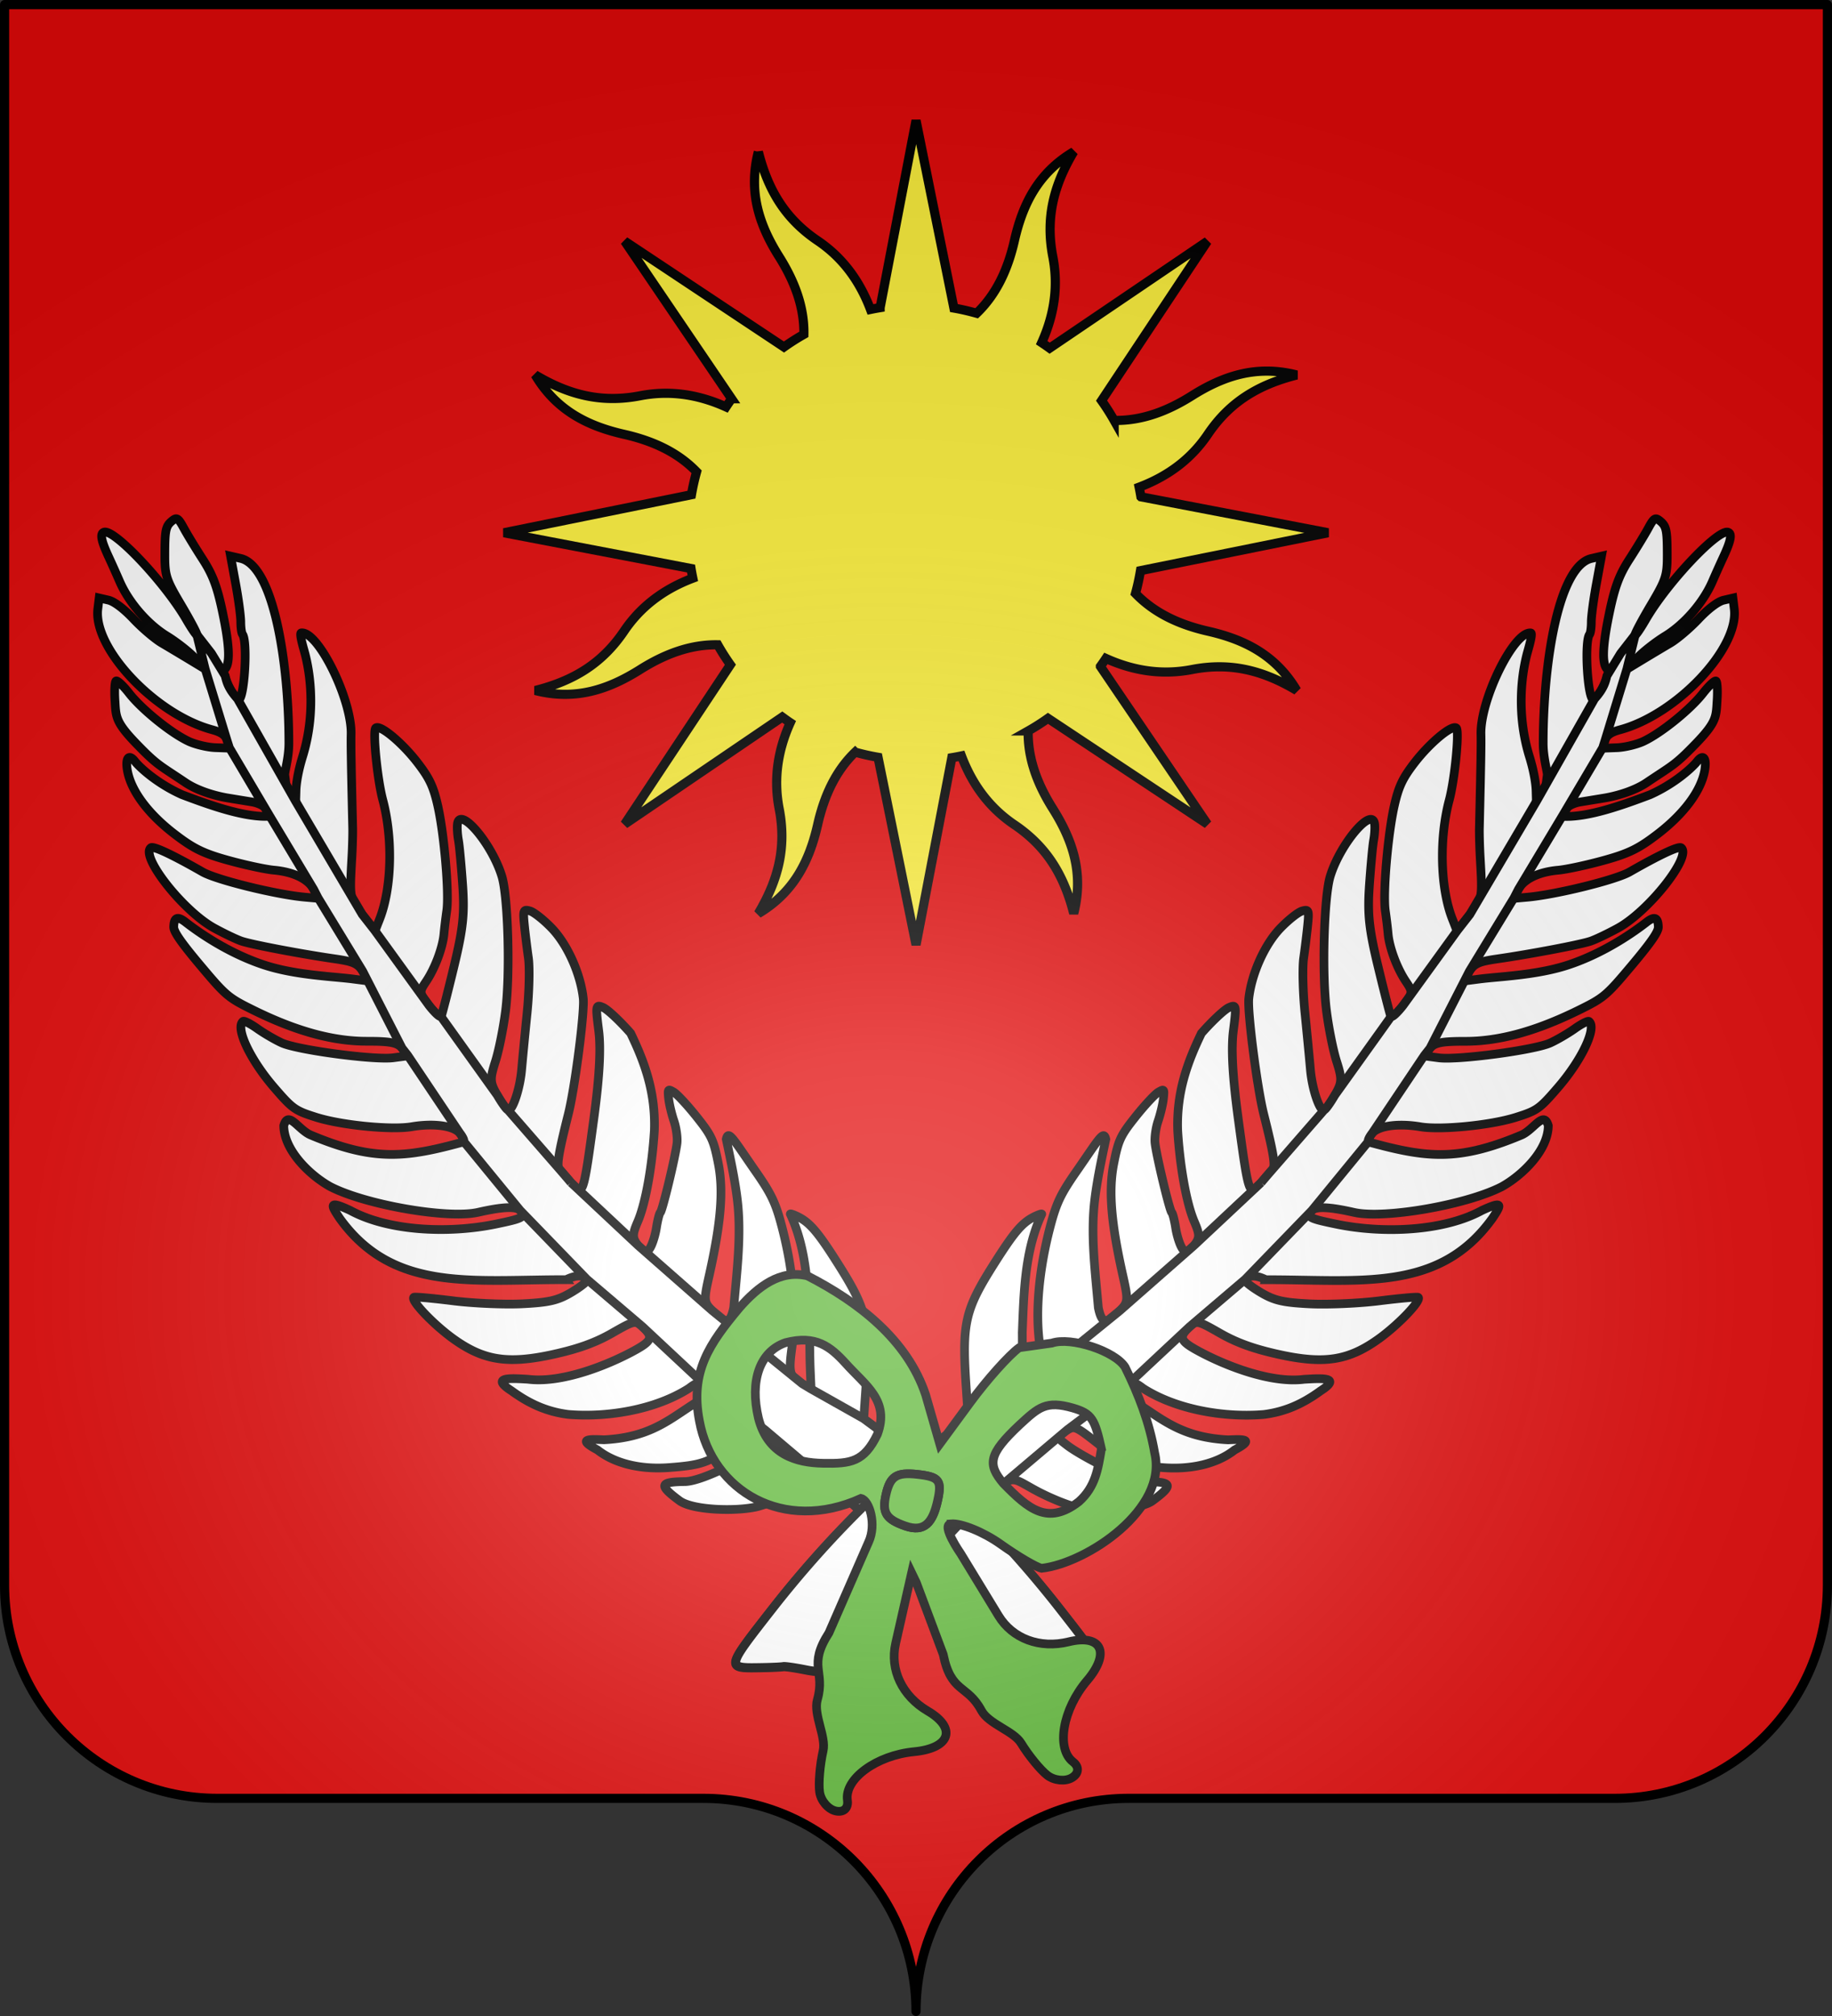 <svg xmlns="http://www.w3.org/2000/svg" xmlns:xlink="http://www.w3.org/1999/xlink" height="660" width="600" version="1.0"><rect width="100%" height="100%" fill="#333333" stroke="none"/><defs><radialGradient r="300" fy="200.448" fx="285.186" cy="200.448" cx="285.186" gradientTransform="matrix(1.551 0 0 1.35 -77.894 353.461)" gradientUnits="userSpaceOnUse" id="b" xlink:href="#a"/><linearGradient id="a"><stop style="stop-color:white;stop-opacity:.314" offset="0"/><stop offset=".19" style="stop-color:white;stop-opacity:.251"/><stop style="stop-color:#6b6b6b;stop-opacity:.125" offset=".6"/><stop style="stop-color:black;stop-opacity:.125" offset="1"/></linearGradient></defs><g style="display:inline"><g style="fill:#e20909"><g style="fill:#e20909;stroke:none;display:inline"><path d="M375 860.862c0-38.504 31.203-69.753 69.65-69.753h159.2c38.447 0 69.65-31.25 69.65-69.754V203.862h-597v517.493c0 38.504 31.203 69.754 69.65 69.754h159.2c38.447 0 69.65 31.25 69.65 69.753z" style="fill:#e20909;fill-opacity:1;fill-rule:nonzero;stroke:none;stroke-width:3;stroke-linecap:round;stroke-linejoin:round;stroke-miterlimit:4;stroke-dasharray:none;stroke-dashoffset:0;stroke-opacity:1;display:inline" transform="translate(-75 -202.362)"/></g></g></g><g style="display:inline"><g style="display:inline"><g style="stroke:#000;stroke-width:3.349;stroke-miterlimit:4;stroke-dasharray:none"><path style="fill:#fff;stroke:#000;stroke-width:3.349;stroke-miterlimit:4;stroke-dasharray:none" d="M-684.328 569.286c4.095-1.278 6.766-.883 7.99 1.183.301.508-2.597 2.234-6.44 3.834-5.788 2.412-9.126 2.706-19.457 1.716-6.86-.658-18.752-2.946-26.428-5.085-7.676-2.14-14.254-3.72-14.618-3.514-1.537.873 5.801 11.328 12.577 17.922 10.402 10.12 19.437 12.925 37.475 11.634 9.715-.695 16.494-2.069 23.305-4.723 9.38-3.655 9.663-3.669 12.12-.575 3.61 4.542 2.771 5.847-5.694 8.86-9.7 3.453-28.206 8.096-41.03 4.473-5.622-1.128-14.669-3.333-6.858 3.498 5.93 5.834 12.18 9.916 20.265 12.176 14.967 3.508 33.64 3.087 47.46-3.142 2.533-1.437 4.872-2.144 5.198-1.57.325.573 1.387 1.697 2.36 2.496 1.58 1.3.774 1.909-7.625 5.758-9.93 4.55-18.287 9.757-35.222 8.123-5.213-.998-10.661-2.118-3.06 3.485 5.676 6.029 15.002 9.932 26.123 10.754 13.08.967 16.045.339 26.56-5.63 9.211-5.23 9.655-5.343 12.318-3.14 3.803 3.147 3.829 2.992-.95 5.671-5.6 3.14-25.629 10.272-32.494 9.337-9.553-1.3-10.438-.267-3.178 6.961 4.385 4.365 20.532 7.28 28.815 6.692 3.574-.255 10.967-2.1 16.429-4.1 11.174-4.093 8.7-5.115 20.428 8.433 2.399 2.77 9.29 12.38 15.315 21.355s13.941 20.466 17.592 25.535c4.548 6.315 7.23 11.178 8.521 15.446 2.682 8.872 5.963 11.126 15.51 10.656 4.252-.209 8.176-.191 8.72.04.544.23 4.422.982 8.617 1.672 13.177 2.165 13.185 2.325-1.184-22.986-16.63-29.295-36.951-56.577-56.938-76.442l-7.073-7.03 2.415-11.05c5.56-25.437 5.2-30.03-3.98-50.588-4.565-10.223-7.013-14.48-9.933-17.274-2.13-2.039-5.2-3.687-4.882-3.135 1.633 5.586 2.379 11.243 2.59 16.926.359 9.725-.852 19.525-1.88 29.175-.662 4.055-1.542 10.594-1.955 14.532l-.75 7.16-2.96-2.449c-4.72-3.904-4.81-4.838-1.55-16.004 3.479-11.911 4.408-28.049 2.583-44.86-1.03-9.49-2.14-13.156-6.856-22.65-6.707-13.502-8.055-17.581-9.413-13.992.474 7.816.979 15.444.809 23.202-.302 13.807-4.186 27.554-7.468 41.344-2.222 5.993-3.942 6.015-8.228.107-2.86-3.943-2.83-4.532.707-13.73 7.456-19.39 10.257-31.397 9.782-41.938-.419-9.309-.95-11.122-5.628-19.192-2.84-4.902-6.127-9.694-7.303-10.648-2.036-1.653-2.146-1.555-2.315 2.066-.098 2.09.239 6.083.748 8.873.51 2.79.466 6.714-.095 8.72-1.517 5.418-9.36 24.854-10.232 25.357-.415.24-1.487 2.79-2.381 5.667-.895 2.877-2.545 6.223-3.668 7.435-1.826 1.971-2.27 1.798-4.223-1.64-1.902-3.351-1.755-4.537 1.146-9.23 4.158-6.729 8.727-20.775 11.457-33.712 2.71-14.743.055-26.804-3.536-38.397-3.383-5.239-7.423-10.329-8.979-11.31-2.706-1.71-2.837-1.338-3.042 8.579-.145 7.046-2.344 17.729-6.868 33.366-8.262 28.552-8.465 28.937-12.146 23.033a557.577 557.577 0 0 0-3.771-5.98c-.916-1.407.592-6.127 6.525-20.427 3.975-9.582 12.002-37.983 12.198-43.159.362-9.568-2.984-21.431-8.05-28.541-2.579-3.62-5.869-7.114-7.31-7.763-2.403-1.082-2.645-.678-2.917 4.892-.164 3.34-.31 9.122-.326 12.85-.016 3.727-1.623 13.09-3.572 20.808-1.95 7.717-4.345 17.374-5.324 21.46-1.717 7.16-5.731 15.069-7.415 14.605-.447-.124-1.885-2.907-3.194-6.186-2.178-5.454-2.078-6.579 1.172-13.236 1.954-4.002 4.995-12.5 6.756-18.885 3.823-13.854 7.285-42.905 6.083-51.032-1.927-13.019-12.127-29.342-13.987-22.384-.356 1.331-.59 4.08-.518 6.107.07 2.028-.345 9.82-.925 17.316-.865 11.199-2.294 16.7-8.01 30.837-3.825 9.464-7.252 17.6-7.613 18.081-.362.48-2.11-1.685-3.887-4.814-3.16-5.567-3.155-5.77.238-9.506 4.104-4.52 8.189-11.937 9.433-17.13.49-2.047 1.542-5.9 2.337-8.562 1.97-6.595 3.37-29.483 2.488-40.677-.583-7.399-1.6-10.74-5.264-17.305-4.734-8.48-12.046-16.647-13.942-15.571-1.4.795-2.33 19.48-1.385 27.83 1.726 15.255-1.554 34.012-7.88 45.055l-2.452 4.282-3.844-6.771c-4.071-7.172-4.06-6.838-.787-22.713.784-3.8 1.66-8.806 1.948-11.126 3.003-24.208 4.017-31.966 4.644-35.526 2.298-13.057-6.69-41.16-13.242-41.404-.797-.03-.21 4.622.121 7.189.64 4.963 2.024 21.951-6.614 40.005-2.642 5.522-3.988 10.119-4.394 12.415l-.737 4.174c-3.175-3.56-2.723-6.456-2.67-10.288-.279-.962 2.454-6.152 3.35-12.228 4.644-31.464 4.022-68.35-7.966-73.042l-3.686-1.444.377 10.835c.207 5.959.115 12.595-.203 14.747-.32 2.152-.342 4.332-.05 4.845 1.699 2.993-3.015 25.278-5.219 24.67-1.742-.48-5.04-11.47-3.674-12.246 2.544-1.444 3.363-8.376 2.57-21.755-.603-10.168-1.618-14.926-4.571-21.432-2.088-4.6-4.564-10.462-5.502-13.028-1.469-4.02-2-4.496-3.833-3.436-2.913 1.685-3.416 3.004-4.868 12.747-1.156 7.754-.87 9.426 3.386 19.815 2.556 6.241 4.524 11.778 4.372 12.304-.152.526-1.59-2.355-3.197-6.401-6.04-15.222-22.41-38.69-26.434-37.897-1.688.332-1.564 3.122.435 9.836a438.055 438.055 0 0 1 2.734 9.716c2.288 8.554 8.22 17.895 14.922 23.494 3.37 2.817 7.633 7.311 9.47 9.987l3.343 4.864-5.385-4.456c-2.962-2.45-7.354-6.042-9.76-7.982-2.405-1.94-6.65-6.788-9.433-10.775-3.114-4.46-6.37-7.76-8.465-8.583l-3.404-1.335-1.122 4.068c-4.07 14.757 15.932 43.381 36.618 52.405 3.495 1.524 4.883 2.864 5.242 5.058l.488 2.984-5.434-1.007c-2.988-.553-7.42-2.329-9.848-3.945-6.287-4.186-16.013-14.75-19.928-21.649-1.84-3.24-3.766-5.654-4.28-5.362-.514.292-1.185 3.546-1.49 7.232-.518 6.236-1.184 8.132 5.62 17.65 6.866 9.604 7.55 9.442 16.541 17.655 5.013 4.579 12.54 7.4 15.201 8.25l8.968 2.866c3.99 1.275 6.761 4.207 6.133 6.486-9.785-.78-23.05-8.068-32.21-13.14-9.157-5.833-14.792-13.066-16.118-15.403-1.903-3.351-3.55-1.718-3.352 3.325.305 7.814 5.453 17.395 14.224 26.476 6.51 6.74 9.956 9.112 19.135 13.177 6.158 2.726 13.707 5.56 16.777 6.295 7.435 1.784 12.701 5.4 14.173 9.732l1.196 3.521-5.228-1.26c-10.726-2.585-32.54-11.529-37.366-15.32-10.606-8.331-17.26-12.737-18.325-12.133-4.618 2.622 8.732 25.927 19.549 34.124 3.49 2.644 7.848 5.579 9.686 6.52 3.727 1.912 22.152 8.32 34.618 12.04 6.813 2.033 8.423 3.072 9.909 6.394l1.774 3.966-6.262-1.768c-7.212-2.036-21.485-4.62-32.769-10.277-13.465-6.75-23.751-16.8-27.498-20.726-2.702-2.83-4.126-2.493-4.771 1.126-.323 1.808 1.885 6.292 7.951 16.145 8.073 13.113 8.768 13.896 17.963 20.23 14.928 10.284 28.325 16.163 41.113 18.041 9.134 1.342 11.736 2.286 13.146 4.77l1.758 3.097-5.682-.086c-7.392-.11-36.09-8.352-41.662-11.964-2.379-1.542-6.208-4.608-8.509-6.814-2.301-2.205-4.552-3.801-5.001-3.546-3.405 1.933.46 14.845 8.023 26.798 5.896 9.318 6.679 10.07 14.426 13.837 9.151 4.45 27.875 9.137 35.81 8.965 8.642-.188 16.18 2.034 18.045 5.318.929 1.636 1.372 3.155.985 3.375-8.934 1.082-16.233 1.7-23.14 1.256-10.923-.702-20.867-4.063-34.75-12.453-4.49-2.691-7.16-10.877-9.782-5.121-1.325 9.42 7.142 20.407 14.299 25.86 12.505 8.953 42.918 18.99 54.787 18.082 9.857-.754 15.082-.172 16.215 1.808 1.544 2.697.537 3.06-10.15 3.665-18.682 1.057-41.383-3.397-54.646-13.421-7.676-5.04-7.158-3.328-4.45 2.403 8.653 16.78 21.463 24.402 37.043 28.696 13.47 3.713 29.008 4.938 45.72 7.443z" transform="rotate(-8.423 -643.387 -4761.554) scale(.851)"/><path d="m-676.429 570.287 18.535 21.21 19.34 24.294c.326.574 1.388 1.697 2.36 2.497l19.094 19.35 29.05 32.993c2.399 2.77 9.29 12.38 15.315 21.356 6.025 8.975 13.942 20.466 17.592 25.534 4.549 6.315 7.231 11.178 8.522 15.447 2.682 8.872 5.962 11.125 15.51 10.656 4.252-.21 8.175-.192 8.72.039.544.23 4.421.983 8.616 1.672 13.177 2.165 13.185 2.325-1.183-22.986-16.63-29.294-36.952-56.577-56.938-76.441l-7.074-7.03-18.375-14.254-2.96-2.45-30.123-32.853-24.608-29.03-21.968-27.67a557.697 557.697 0 0 0-3.77-5.981l-16.191-25.275c-.448-.123-1.885-2.907-3.195-6.185l-17.042-33.197c-.362.481-2.11-1.685-3.886-4.813l-16.428-31.585-3.844-6.77-19.06-46.986-16.291-42.13c-2.848-4.285-3.191-6.903-3.393-9.425l-3.96-9.335-4.544-8.047 1.273 13.6 4.291 28.4.488 2.983 11.483 28.177 12.629 30.461 1.196 3.522 12.843 30.364 10.648 31.507 1.758 3.097 15.45 32.509c.928 1.636 1.372 3.154.985 3.374l17.629 29.432 21.506 29.97z" style="fill:#fff;stroke:#000;stroke-width:3.349;stroke-miterlimit:4;stroke-dasharray:none" transform="rotate(-8.423 -643.387 -4761.554) scale(.851)"/></g><g style="stroke:#000;stroke-width:3.349;stroke-miterlimit:4;stroke-dasharray:none"><path d="M-684.328 569.286c4.095-1.278 6.766-.883 7.99 1.183.301.508-2.597 2.234-6.44 3.834-5.788 2.412-9.126 2.706-19.457 1.716-6.86-.658-18.752-2.946-26.428-5.085-7.676-2.14-14.254-3.72-14.618-3.514-1.537.873 5.801 11.328 12.577 17.922 10.402 10.12 19.437 12.925 37.475 11.634 9.715-.695 16.494-2.069 23.305-4.723 9.38-3.655 9.663-3.669 12.12-.575 3.61 4.542 2.771 5.847-5.694 8.86-9.7 3.453-28.206 8.096-41.03 4.473-5.622-1.128-14.669-3.333-6.858 3.498 5.93 5.834 12.18 9.916 20.265 12.176 14.967 3.508 33.64 3.087 47.46-3.142 2.533-1.437 4.872-2.144 5.198-1.57.325.573 1.387 1.697 2.36 2.496 1.58 1.3.774 1.909-7.625 5.758-9.93 4.55-18.287 9.757-35.222 8.123-5.213-.998-10.661-2.118-3.06 3.485 5.676 6.029 15.002 9.932 26.123 10.754 13.08.967 16.045.339 26.56-5.63 9.211-5.23 9.655-5.343 12.318-3.14 3.803 3.147 3.829 2.992-.95 5.671-5.6 3.14-25.629 10.272-32.494 9.337-9.553-1.3-10.438-.267-3.178 6.961 4.385 4.365 20.532 7.28 28.815 6.692 3.574-.255 10.967-2.1 16.429-4.1 11.174-4.093 8.7-5.115 20.428 8.433 2.399 2.77 9.29 12.38 15.315 21.355s13.941 20.466 17.592 25.535c4.548 6.315 7.23 11.178 8.521 15.446 2.682 8.872 5.963 11.126 15.51 10.656 4.252-.209 8.176-.191 8.72.04.544.23 4.422.982 8.617 1.672 13.177 2.165 13.185 2.325-1.184-22.986-16.63-29.295-36.951-56.577-56.938-76.442l-7.073-7.03 2.415-11.05c5.56-25.437 5.2-30.03-3.98-50.588-4.565-10.223-7.013-14.48-9.933-17.274-2.13-2.039-5.2-3.687-4.882-3.135 1.633 5.586 2.379 11.243 2.59 16.926.359 9.725-.852 19.525-1.88 29.175-.662 4.055-1.542 10.594-1.955 14.532l-.75 7.16-2.96-2.449c-4.72-3.904-4.81-4.838-1.55-16.004 3.479-11.911 4.408-28.049 2.583-44.86-1.03-9.49-2.14-13.156-6.856-22.65-6.707-13.502-8.055-17.581-9.413-13.992.474 7.816.979 15.444.809 23.202-.302 13.807-4.186 27.554-7.468 41.344-2.222 5.993-3.942 6.015-8.228.107-2.86-3.943-2.83-4.532.707-13.73 7.456-19.39 10.257-31.397 9.782-41.938-.419-9.309-.95-11.122-5.628-19.192-2.84-4.902-6.127-9.694-7.303-10.648-2.036-1.653-2.146-1.555-2.315 2.066-.098 2.09.239 6.083.748 8.873.51 2.79.466 6.714-.095 8.72-1.517 5.418-9.36 24.854-10.232 25.357-.415.24-1.487 2.79-2.381 5.667-.895 2.877-2.545 6.223-3.668 7.435-1.826 1.971-2.27 1.798-4.223-1.64-1.902-3.351-1.755-4.537 1.146-9.23 4.158-6.729 8.727-20.775 11.457-33.712 2.71-14.743.055-26.804-3.536-38.397-3.383-5.239-7.423-10.329-8.979-11.31-2.706-1.71-2.837-1.338-3.042 8.579-.145 7.046-2.344 17.729-6.868 33.366-8.262 28.552-8.465 28.937-12.146 23.033a557.577 557.577 0 0 0-3.771-5.98c-.916-1.407.592-6.127 6.525-20.427 3.975-9.582 12.002-37.983 12.198-43.159.362-9.568-2.984-21.431-8.05-28.541-2.579-3.62-5.869-7.114-7.31-7.763-2.403-1.082-2.645-.678-2.917 4.892-.164 3.34-.31 9.122-.326 12.85-.016 3.727-1.623 13.09-3.572 20.808-1.95 7.717-4.345 17.374-5.324 21.46-1.717 7.16-5.731 15.069-7.415 14.605-.447-.124-1.885-2.907-3.194-6.186-2.178-5.454-2.078-6.579 1.172-13.236 1.954-4.002 4.995-12.5 6.756-18.885 3.823-13.854 7.285-42.905 6.083-51.032-1.927-13.019-12.127-29.342-13.987-22.384-.356 1.331-.59 4.08-.518 6.107.07 2.028-.345 9.82-.925 17.316-.865 11.199-2.294 16.7-8.01 30.837-3.825 9.464-7.252 17.6-7.613 18.081-.362.48-2.11-1.685-3.887-4.814-3.16-5.567-3.155-5.77.238-9.506 4.104-4.52 8.189-11.937 9.433-17.13.49-2.047 1.542-5.9 2.337-8.562 1.97-6.595 3.37-29.483 2.488-40.677-.583-7.399-1.6-10.74-5.264-17.305-4.734-8.48-12.046-16.647-13.942-15.571-1.4.795-2.33 19.48-1.385 27.83 1.726 15.255-1.554 34.012-7.88 45.055l-2.452 4.282-3.844-6.771c-4.071-7.172-4.06-6.838-.787-22.713.784-3.8 1.66-8.806 1.948-11.126 3.003-24.208 4.017-31.966 4.644-35.526 2.298-13.057-6.69-41.16-13.242-41.404-.797-.03-.21 4.622.121 7.189.64 4.963 2.024 21.951-6.614 40.005-2.642 5.522-3.988 10.119-4.394 12.415l-.737 4.174c-3.175-3.56-2.723-6.456-2.67-10.288-.279-.962 2.454-6.152 3.35-12.228 4.644-31.464 4.022-68.35-7.966-73.042l-3.686-1.444.377 10.835c.207 5.959.115 12.595-.203 14.747-.32 2.152-.342 4.332-.05 4.845 1.699 2.993-3.015 25.278-5.219 24.67-1.742-.48-5.04-11.47-3.674-12.246 2.544-1.444 3.363-8.376 2.57-21.755-.603-10.168-1.618-14.926-4.571-21.432-2.088-4.6-4.564-10.462-5.502-13.028-1.469-4.02-2-4.496-3.833-3.436-2.913 1.685-3.416 3.004-4.868 12.747-1.156 7.754-.87 9.426 3.386 19.815 2.556 6.241 4.524 11.778 4.372 12.304-.152.526-1.59-2.355-3.197-6.401-6.04-15.222-22.41-38.69-26.434-37.897-1.688.332-1.564 3.122.435 9.836a438.055 438.055 0 0 1 2.734 9.716c2.288 8.554 8.22 17.895 14.922 23.494 3.37 2.817 7.633 7.311 9.47 9.987l3.343 4.864-5.385-4.456c-2.962-2.45-7.354-6.042-9.76-7.982-2.405-1.94-6.65-6.788-9.433-10.775-3.114-4.46-6.37-7.76-8.465-8.583l-3.404-1.335-1.122 4.068c-4.07 14.757 15.932 43.381 36.618 52.405 3.495 1.524 4.883 2.864 5.242 5.058l.488 2.984-5.434-1.007c-2.988-.553-7.42-2.329-9.848-3.945-6.287-4.186-16.013-14.75-19.928-21.649-1.84-3.24-3.766-5.654-4.28-5.362-.514.292-1.185 3.546-1.49 7.232-.518 6.236-1.184 8.132 5.62 17.65 6.866 9.604 7.55 9.442 16.541 17.655 5.013 4.579 12.54 7.4 15.201 8.25l8.968 2.866c3.99 1.275 6.761 4.207 6.133 6.486-9.785-.78-23.05-8.068-32.21-13.14-9.157-5.833-14.792-13.066-16.118-15.403-1.903-3.351-3.55-1.718-3.352 3.325.305 7.814 5.453 17.395 14.224 26.476 6.51 6.74 9.956 9.112 19.135 13.177 6.158 2.726 13.707 5.56 16.777 6.295 7.435 1.784 12.701 5.4 14.173 9.732l1.196 3.521-5.228-1.26c-10.726-2.585-32.54-11.529-37.366-15.32-10.606-8.331-17.26-12.737-18.325-12.133-4.618 2.622 8.732 25.927 19.549 34.124 3.49 2.644 7.848 5.579 9.686 6.52 3.727 1.912 22.152 8.32 34.618 12.04 6.813 2.033 8.423 3.072 9.909 6.394l1.774 3.966-6.262-1.768c-7.212-2.036-21.485-4.62-32.769-10.277-13.465-6.75-23.751-16.8-27.498-20.726-2.702-2.83-4.126-2.493-4.771 1.126-.323 1.808 1.885 6.292 7.951 16.145 8.073 13.113 8.768 13.896 17.963 20.23 14.928 10.284 28.325 16.163 41.113 18.041 9.134 1.342 11.736 2.286 13.146 4.77l1.758 3.097-5.682-.086c-7.392-.11-36.09-8.352-41.662-11.964-2.379-1.542-6.208-4.608-8.509-6.814-2.301-2.205-4.552-3.801-5.001-3.546-3.405 1.933.46 14.845 8.023 26.798 5.896 9.318 6.679 10.07 14.426 13.837 9.151 4.45 27.875 9.137 35.81 8.965 8.642-.188 16.18 2.034 18.045 5.318.929 1.636 1.372 3.155.985 3.375-8.934 1.082-16.233 1.7-23.14 1.256-10.923-.702-20.867-4.063-34.75-12.453-4.49-2.691-7.16-10.877-9.782-5.121-1.325 9.42 7.142 20.407 14.299 25.86 12.505 8.953 42.918 18.99 54.787 18.082 9.857-.754 15.082-.172 16.215 1.808 1.544 2.697.537 3.06-10.15 3.665-18.682 1.057-41.383-3.397-54.646-13.421-7.676-5.04-7.158-3.328-4.45 2.403 8.653 16.78 21.463 24.402 37.043 28.696 13.47 3.713 29.008 4.938 45.72 7.443z" style="fill:#fff;stroke:#000;stroke-width:3.349;stroke-miterlimit:4;stroke-dasharray:none" transform="scale(-.851 .851) rotate(-8.423 -1108.417 -807.726)"/><path style="fill:#fff;stroke:#000;stroke-width:3.349;stroke-miterlimit:4;stroke-dasharray:none" d="m-676.429 570.287 18.535 21.21 19.34 24.294c.326.574 1.388 1.697 2.36 2.497l19.094 19.35 29.05 32.993c2.399 2.77 9.29 12.38 15.315 21.356 6.025 8.975 13.942 20.466 17.592 25.534 4.549 6.315 7.231 11.178 8.522 15.447 2.682 8.872 5.962 11.125 15.51 10.656 4.252-.21 8.175-.192 8.72.039.544.23 4.421.983 8.616 1.672 13.177 2.165 13.185 2.325-1.183-22.986-16.63-29.294-36.952-56.577-56.938-76.441l-7.074-7.03-18.375-14.254-2.96-2.45-30.123-32.853-24.608-29.03-21.968-27.67a557.697 557.697 0 0 0-3.77-5.981l-16.191-25.275c-.448-.123-1.885-2.907-3.195-6.185l-17.042-33.197c-.362.481-2.11-1.685-3.886-4.813l-16.428-31.585-3.844-6.77-19.06-46.986-16.291-42.13c-2.848-4.285-3.191-6.903-3.393-9.425l-3.96-9.335-4.544-8.047 1.273 13.6 4.291 28.4.488 2.983 11.483 28.177 12.629 30.461 1.196 3.522 12.843 30.364 10.648 31.507 1.758 3.097 15.45 32.509c.928 1.636 1.372 3.154.985 3.374l17.629 29.432 21.506 29.97z" transform="scale(-.851 .851) rotate(-8.423 -1108.417 -807.726)"/></g></g><g style="stroke:#000;stroke-width:3;stroke-miterlimit:4;stroke-dasharray:none;display:inline"><g style="stroke:#000;stroke-width:3;stroke-miterlimit:4;stroke-dasharray:none"><path d="M-340.064 712.695c-3.434 1.09 5.61 9.323 5.61 9.323l17.388 17.928c6.448 6.648 16.404 7.99 25.524 3.44 10.515-5.246 15.015.456 9.174 11.623-6.01 11.49-5.297 25.226 1.472 28.366 2.523 1.17 2.89 3.451.873 5.408-1.92 1.862-5.732 2.346-8.472 1.075-2.74-1.271-7.809-5.226-11.264-8.788-3.454-3.562-12.356-3.946-15.847-7.967-6.73-7.754-11.51-3.448-17.105-15.923l-14.53-22.13-2.31-2.904v24.974c0 9.262 6.213 17.157 15.928 20.24 11.2 3.555 10.461 10.78-1.506 14.73-12.314 4.064-21.365 14.42-18.692 21.387.996 2.596-.328 4.49-3.14 4.49-2.673 0-5.747-2.307-6.829-5.127-1.082-2.82-1.967-9.187-1.967-14.15 0-4.962-6.123-11.435-5.829-16.752.567-10.25-5.862-10.487-1.193-23.338l6.424-33.565c1.381-6.41-2.852-14.036-5.885-14.036-23.406 17.76-50.591 8.762-60.214-13.683-7.01-15.943-2.477-26.83 4.8-41.094 4.63-8.563 10.821-16.074 20.457-15.947 19.086 4.888 38.473 13.851 48.82 31.016l8.47 15.397 7.06-16.207c3.884-8.914 9.415-18.892 12.292-22.173l10.645-4.048c5.923-3.66 21.87-2.152 26.472 2.504 6.817 8.406 12.442 16.88 16.442 26.522 8.816 17.84-14.33 42.256-29.209 47.433-2.01.003-9.046-2.248-15.635-5-6.588-2.753-14.789-4.114-18.224-3.024zm-15.197 4.188c7.034.81 8.952-3.342 8.952-10.743s-1.186-8.4-8.914-7.512c-7.073.814-8.914 2.699-8.914 9.13 0 6.422 1.842 8.315 8.876 9.125zm-16.344-28.677c1.64-12.317-7.78-15.525-16.135-21.473-6.286-4.38-12.16-7.322-21.75-2.333-8.035 4.975-9.117 15.63-3.365 27.388 5.888 11.613 16.177 12.159 25.093 10.306 9.5-1.958 13.749-3.57 16.157-13.888zm76.414-12.204c-4.48-9.485-5.86-11.122-12.683-11.544-9.636-.542-11.587 2.372-16.652 9.712-8.333 12.338-7.78 15.765-.976 20.95 10.317 6.634 18.108 10.876 26.76.363 4.446-6.215 3.97-12.444 3.551-19.481z" style="fill:#5ab532;stroke:#000;stroke-width:3;stroke-miterlimit:4;stroke-dasharray:none" transform="rotate(12.769 790.365 3423.263) scale(.95)"/><path style="fill:#5ab532;stroke:#000;stroke-width:3;stroke-miterlimit:4;stroke-dasharray:none" d="M-355.26 716.883c7.033.81 8.951-3.342 8.951-10.743s-1.186-8.4-8.914-7.512c-7.073.814-8.914 2.699-8.914 9.13 0 6.422 1.842 8.315 8.876 9.125z" transform="rotate(12.769 790.365 3423.263) scale(.95)"/></g></g><path style="fill:#fcef3c;fill-opacity:1;fill-rule:nonzero;stroke:#000;stroke-width:3;stroke-linecap:butt;stroke-linejoin:miter;marker:none;marker-start:none;marker-mid:none;marker-end:none;stroke-miterlimit:4;stroke-dasharray:none;stroke-dashoffset:0;stroke-opacity:1;visibility:visible;display:inline;overflow:visible" d="M248.37 49.703c-3.377 13.207.345 24.08 6.8 34.325 4.99 7.922 8.27 16.365 8.114 25.435a73.926 73.926 0 0 0-6.525 4.146L204.596 78.96l35.02 51.588a75.657 75.657 0 0 0-1.833 2.665c-9.933-4.475-19.257-5.362-28.142-3.643-12.56 2.43-23.224-.201-34.359-6.838 6.951 11.728 17.322 16.78 29.13 19.461 9.15 2.077 17.42 5.72 23.731 12.27a74.695 74.695 0 0 0-1.685 7.498l-61.4 12.45 61.262 11.716c.168 1.054.37 2.105.586 3.157-10.19 3.856-17.435 9.807-22.504 17.306-7.163 10.6-16.513 16.283-29.08 19.464 13.208 3.377 24.063-.39 34.307-6.844 7.923-4.991 16.365-8.27 25.436-8.115a73.928 73.928 0 0 0 4.145 6.525l-34.629 52.207 51.613-35.081c.862.624 1.735 1.265 2.621 1.85-4.474 9.933-5.343 19.301-3.624 28.186 2.43 12.56-.22 23.18-6.856 34.315 11.727-6.951 16.78-17.322 19.46-29.13 2.077-9.15 5.721-17.42 12.27-23.73a74.383 74.383 0 0 0 7.499 1.684l12.45 61.4 11.716-61.261a74.073 74.073 0 0 0 3.157-.587c3.853 10.194 9.808 17.437 17.306 22.504 10.6 7.164 16.282 16.514 19.463 29.08 3.377-13.208-.39-24.062-6.844-34.307-5-7.938-8.243-16.354-8.07-25.454a73.928 73.928 0 0 0 6.481-4.127l52.207 34.63-35.038-51.632a75.655 75.655 0 0 0 1.807-2.603c9.935 4.487 19.296 5.344 28.186 3.625 12.56-2.43 23.18.219 34.315 6.855-6.952-11.727-17.304-16.736-29.112-19.416-9.14-2.075-17.4-5.789-23.705-12.332.685-2.464 1.21-4.95 1.64-7.48l61.418-12.407-61.279-11.76a74.11 74.11 0 0 0-.586-3.156c10.2-3.852 17.434-9.806 22.504-17.306 7.163-10.6 16.531-16.239 29.098-19.42-13.208-3.377-24.08.346-34.326 6.8-7.937 5.001-16.354 8.244-25.453 8.07a73.936 73.936 0 0 0-4.127-6.48l34.647-52.163-51.65 34.993a75.687 75.687 0 0 0-2.602-1.806c4.48-9.93 5.361-19.257 3.643-28.142-2.43-12.56.2-23.224 6.837-34.36-11.727 6.952-16.737 17.305-19.417 29.113-2.079 9.16-5.786 17.456-12.358 23.767-2.456-.682-4.932-1.274-7.454-1.703l-12.407-61.418-11.759 61.28a74.093 74.093 0 0 0-3.157.586C281.24 91.112 275.29 83.87 267.79 78.8c-10.6-7.164-16.238-16.532-19.42-29.098z"/></g><g style="display:inline"><path d="M76.5 203.862v517.491c0 38.505 31.203 69.755 69.65 69.755h159.2c38.447 0 69.65 31.25 69.65 69.754 0-38.504 31.203-69.754 69.65-69.754h159.2c38.447 0 69.65-31.25 69.65-69.755v-517.49h-597z" style="fill:url(#b);fill-opacity:1;fill-rule:evenodd;stroke:none;stroke-width:3;stroke-linecap:butt;stroke-linejoin:miter;stroke-miterlimit:4;stroke-dasharray:none;stroke-opacity:1;display:inline" transform="translate(-75 -202.362)"/></g><path d="M375 860.862c0-38.504 31.203-69.753 69.65-69.753h159.2c38.447 0 69.65-31.25 69.65-69.754V203.862h-597v517.493c0 38.504 31.203 69.754 69.65 69.754h159.2c38.447 0 69.65 31.25 69.65 69.753z" style="fill:none;fill-opacity:1;fill-rule:nonzero;stroke:#000;stroke-width:3;stroke-linecap:round;stroke-linejoin:round;stroke-miterlimit:4;stroke-dasharray:none;stroke-dashoffset:0;stroke-opacity:1;display:inline" transform="translate(-75 -202.362)"/></svg>